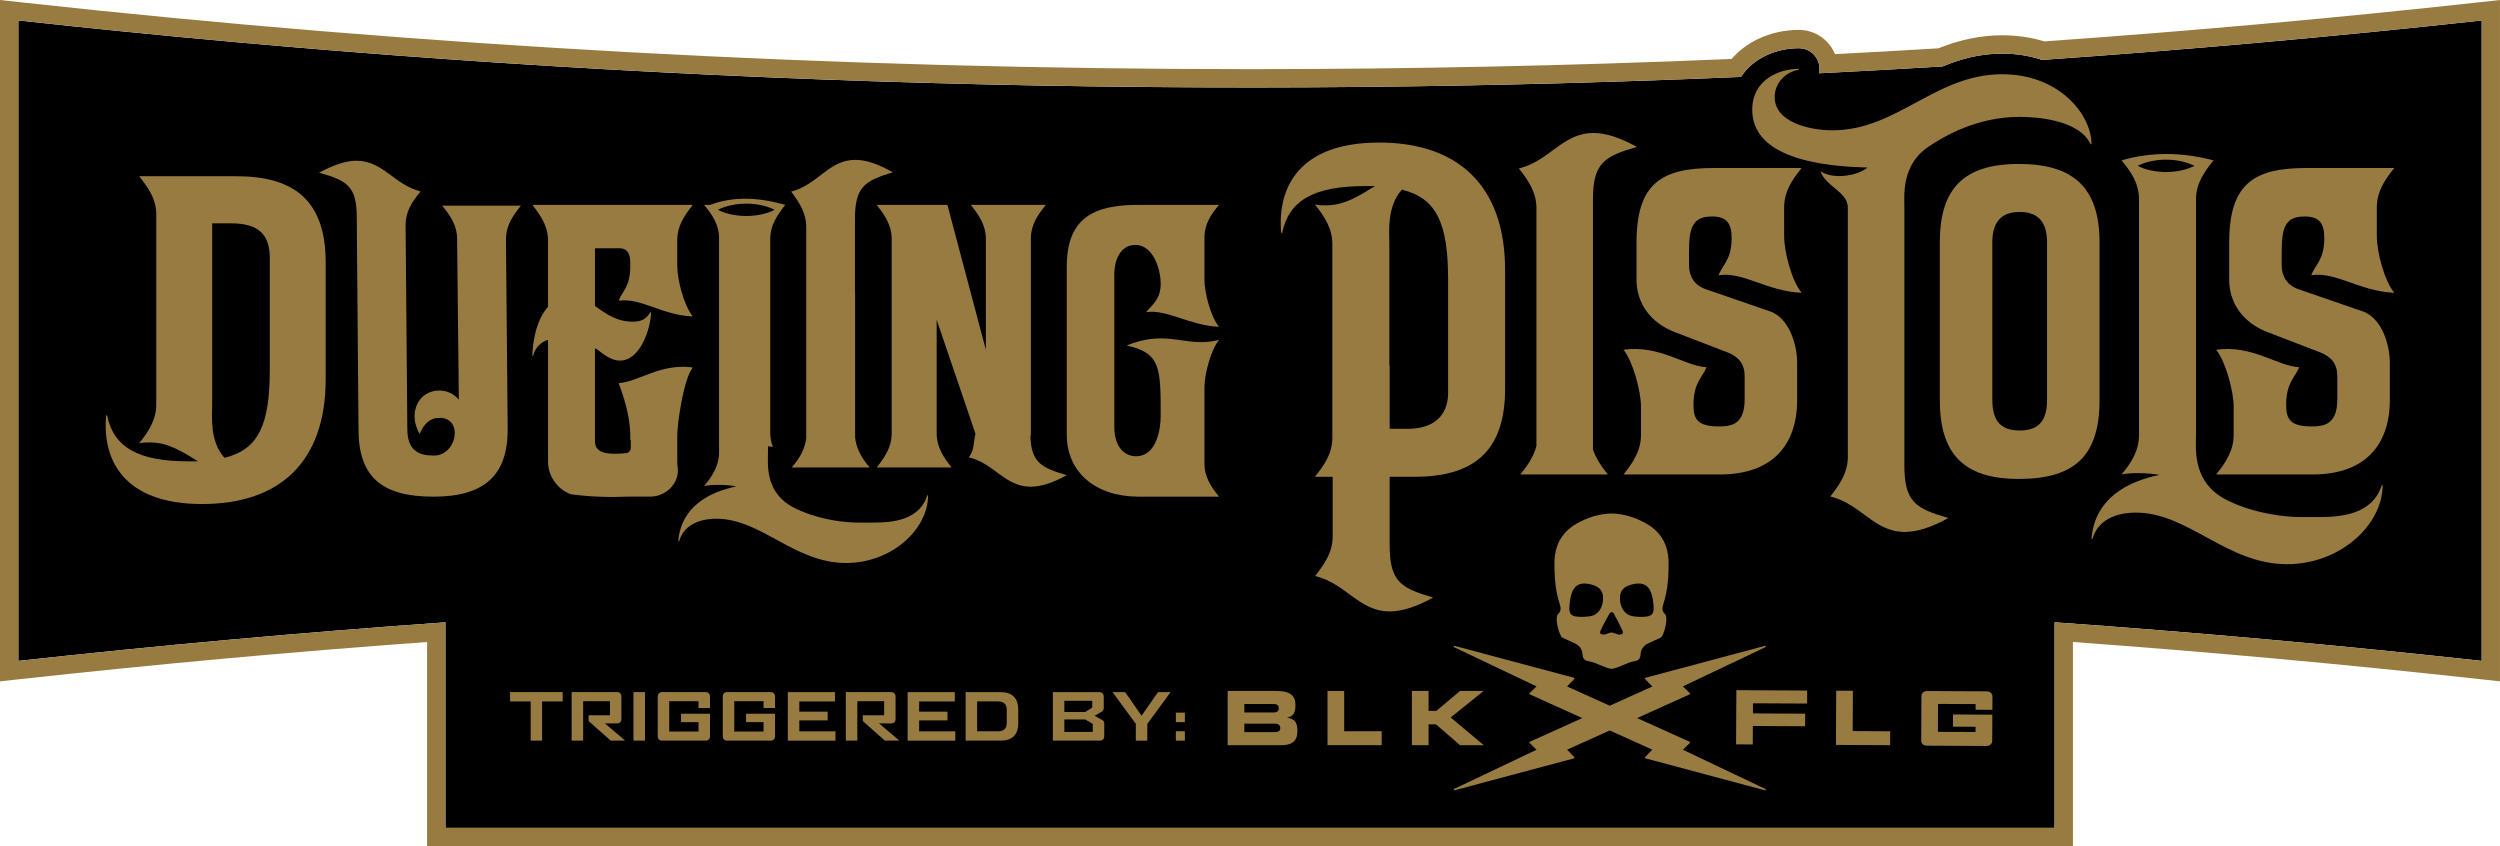 <svg viewBox="0 0 1637.62 554.31" xmlns="http://www.w3.org/2000/svg" data-name="Layer 2" id="Layer_2">
  <defs>
    <style>
      .cls-1 {
        fill: #987b40;
      }
    </style>
  </defs>
  <g data-name="Layer 1" id="Layer_1-2">
    <g>
      <path d="M1625.62,13.39c-95.48,10.51-191.51,19.12-287.89,25.85-8.2-2.7-17.03-4.13-26.19-4.13-14.69,0-27.52,3.57-39.12,8.41-26.89,1.64-53.81,3.13-80.74,4.47.13-.76.2-1.53.2-2.32v-.59c0-7.46-6.04-13.5-13.5-13.5-14.89,0-29.89,6.4-37.98,18.79C763.7,66.62,383.72,54.29,12,13.39v419.53c92.8-10.21,186.12-18.63,279.77-25.28v134.67h1054.09v-134.67c93.65,6.65,186.97,15.07,279.77,25.28V13.39Z"></path>
      <path d="M1625.62,13.39v419.53c-92.8-10.21-186.11-18.63-279.77-25.28v134.67H291.77v-134.67c-93.65,6.65-186.97,15.07-279.77,25.28V13.39c266.11,29.28,536.39,43.91,806.73,43.91,107.29,0,214.64-2.31,321.67-6.92,8.09-12.39,23.09-18.79,37.98-18.79,7.46,0,13.5,6.04,13.5,13.5v.59c0,.79-.07,1.56-.2,2.32,26.93-1.35,53.85-2.83,80.74-4.47,11.6-4.84,24.43-8.41,39.12-8.41,9.16,0,18,1.42,26.19,4.13,96.38-6.74,192.41-15.35,287.89-25.85M1637.62,0l-13.31,1.46c-93.83,10.32-189.76,18.95-285.14,25.65-8.83-2.65-18.11-4-27.62-4-13.77,0-27.47,2.8-41.82,8.55-22.2,1.35-44.92,2.62-67.72,3.79-3.81-9.3-12.96-15.87-23.61-15.87-9.33,0-18.56,2.04-26.69,5.91-6.82,3.24-12.75,7.72-17.42,13.13-104.57,4.42-210.69,6.67-315.53,6.67C548.69,45.3,277.7,30.55,13.31,1.46L0,0v446.32l13.31-1.46c87.77-9.66,177.35-17.83,266.45-24.32v133.78h1078.09v-133.78c89.1,6.49,178.68,14.66,266.45,24.32l13.31,1.46V0h0Z" class="cls-1"></path>
      <g>
        <path d="M289.6,134.7c5.54,6.55,9.82,13.1,9.82,21.91l1.14,105.26c-3.02-3.78-7.55-6.05-12.84-6.05-13.35,0-20.91,14.36-12.85,28.46,2.78-6.55,6.55-10.58,13.1-10.58,15.11,0,11.83,22.92-2.26,24.68h-2.27c-9.32,0-16.62-3.52-16.62-17.12l-1.14-133.92c0-8.81,4.29-15.36,9.83-21.91-17.38-4.53-24.69-20.14-42.06-20.14-6.29,0-14.1,2.26-24.43,7.81,18.64,5.28,24.68,9.07,24.68,29.46l1.14,138.71c0,31.48,15.62,44.08,49.11,44.08s48.61-14.11,48.61-44.08l-1.14-124.64c0-8.81,4.54-15.36,9.83-21.91h-51.63Z" class="cls-1"></path>
        <path d="M798.53,134.2h-52.69c-28.18,0-47.05,7.6-47.05,40.43v110.02c0,24.75,18.87,40.68,47.05,40.68h52.69c-5.39-6.62-9.56-12.99-9.56-21.57v-49.99c0-8.58,4.16-24.5,9.56-31.12-4.16.99-8.09,1.48-11.76,1.48-9.07,0-16.67-2.46-26.22-2.46-6.37,0-13.47.98-22.54,4.66,22.3,4.9,22.3,14.46,22.3,46.31,0,7.84-2.45,26.22-16.17,26.22-7.84,0-14.21-6.37-14.21-19.35v-99.49c0-13.23,6.37-19.6,13.72-19.6,11.77,0,16.66,15.93,16.66,25.48,0,10.29-5.64,13.72-9.56,18.62,13.23-2.2,28.92,8.82,47.78,9.56-5.39-6.37-9.56-22.29-9.56-30.88v-27.69c0-8.58,4.16-14.95,9.56-21.32Z" class="cls-1"></path>
        <path d="M1180.16,110.05h-57.31c-33.8,0-50.85,9.41-50.85,48.79v24.39c0,15.87,9.7,28.51,25.27,34.39l34.39,13.22c7.35,2.95,11.17,7.64,11.17,15.58v14.99c0,15.87-7.64,17.93-16.76,17.93-14.4,0-16.75-5-16.75-14.11,0-14.69,5.87-17.93,8.52-24.68-14.7-.89-30.57-14.7-54.38-11.47,6.17,7.64,11.46,27.04,11.46,37.33v18.52c0,10.29-5.29,18.22-11.46,25.87h63.2c33.8,0,50.55-18.81,50.55-48.79v-24.4c0-12.64-5.59-29.1-17.34-33.5l-42.61-14.7c-7.35-2.64-10.88-8.23-10.88-15.87v-8.22c0-15.87,2.06-23.52,14.99-23.52,9.99,0,12.93,4.71,12.93,14.41,0,14.1-6.17,17.33-8.52,24.1,15.87-2.64,31.75,10.58,54.38,11.46-6.46-7.63-11.46-26.74-11.46-37.04v-18.81c0-10.29,5-17.93,11.46-25.86Z" class="cls-1"></path>
        <path d="M1568.39,191.76c-6.46-7.63-11.46-26.74-11.46-37.04v-18.81c0-10.29,5-17.93,11.46-25.86h-57.31c-33.8,0-50.85,9.41-50.85,48.79v24.39c0,15.87,9.7,28.51,25.27,34.39l34.39,13.22c7.35,2.95,11.17,7.64,11.17,15.58v14.99c0,15.87-7.64,17.93-16.76,17.93-14.4,0-16.75-5-16.75-14.11,0-14.69,5.87-17.93,8.52-24.68-14.7-.89-30.57-14.7-54.38-11.47,6.17,7.64,11.46,27.04,11.46,37.33v18.52c0,10.29-5.29,18.22-11.46,25.87h63.2c33.8,0,50.55-18.81,50.55-48.79v-24.4c0-12.64-5.59-29.1-17.34-33.5l-42.61-14.7c-7.35-2.64-10.88-8.23-10.88-15.87v-8.22c0-15.87,2.06-23.52,14.99-23.52,9.99,0,12.93,4.71,12.93,14.41,0,14.1-6.17,17.33-8.52,24.1,15.87-2.64,31.75,10.58,54.38,11.46Z" class="cls-1"></path>
        <path d="M1322.4,107.4c-36.44,0-51.73,16.46-51.73,51.44v103.17c0,34.98,15.29,51.72,51.73,51.72s52.9-14.98,52.9-51.72v-103.17c0-36.74-17.92-51.44-52.9-51.44ZM1340.92,262.01c0,15.87-7.64,19.98-17.93,19.98s-17.93-4.11-17.93-19.98v-103.17c0-15.58,7.94-19.99,17.93-19.99s17.93,4.41,17.93,19.99v103.17Z" class="cls-1"></path>
        <path d="M1560.17,317.85c-6.17,19.11-26.15,20.87-41.73,20.87h-10.29c-21.76,0-43.21-6.76-54.09-13.82-17.93-12.05-15.58-31.74-15.58-39.97v-154.31c0-10.29,5.3-17.93,11.47-25.57-20.51-5.44-40.61-5.68-60.26,0,6.47,7.64,11.46,15.28,11.46,25.57v154.31c0,10.28-4.99,18.22-11.46,25.87,2.65-.59,6.77-.88,10.88-.88,5.59,0,11.17.58,13.82,1.17-19.4,4.11-42.04,14.41-44.39,41.73l.59.31c4.41-15.59,20.87-17.35,28.51-17.35,34.39,0,59.38,33.8,99.06,33.8,33.79,0,62.3-24.69,62.6-51.73h-.59ZM1400.22,108.64c10.69-5.38,26.55-5.42,37.23,0-10.67,5.41-26.53,5.38-37.23,0Z" class="cls-1"></path>
        <path d="M607.48,324.41c-5.29,16.4-22.44,17.91-35.81,17.91h-8.83c-18.67,0-37.08-5.8-46.41-11.86-15.38-10.34-13.37-27.23-13.37-34.3v-3.87c1.09.15,2.17.32,3.23.51-1-2.74-1.74-5.59-1.74-8.76v-127.69c0-8.81,4.54-15.36,9.82-22.16-17.76-5.05-34.29-5.65-49.11,0,0,.01.02.02.02.02h-4.08c5.55,6.56,9.83,13.12,9.83,21.95v140c0,8.83-4.28,15.64-9.83,22.2,2.27-.5,5.8-.76,9.33-.76,4.79,0,9.59.51,11.86,1.01-16.65,3.53-36.07,12.36-38.09,35.81l.51.26c3.78-13.37,17.9-14.88,24.46-14.88,29.51,0,50.95,29,85,29,29,0,53.46-21.18,53.71-44.39h-.5ZM470.22,137.44c10.68-5.37,26.54-5.41,37.23,0-10.68,5.42-26.54,5.38-37.23,0Z" class="cls-1"></path>
        <path d="M1043.47,130.62c0-23.81,7.34-28.22,28.8-34.39-11.75-6.47-20.87-9.11-28.51-9.11-20.28,0-28.51,18.22-48.79,23.22,6.17,7.94,11.46,15.58,11.46,25.87v155.92c-1.76,6.98-5.9,12.91-10.55,18.68h57.31c-4.13-5.11-7.71-10.42-9.73-16.41v-163.77Z" class="cls-1"></path>
        <path d="M674.97,286.56c.16-.82.28-1.66.28-2.52v-127.69c0-8.81,4.29-15.36,9.82-22.16h-49.11c5.29,6.79,9.83,13.34,9.83,22.16v72.78l-25.19-94.94h-46.33c5.28,6.79,9.82,13.34,9.82,22.16v127.69c0,8.81-4.54,15.62-9.82,22.16h49.11c-5.29-6.55-9.82-13.35-9.82-22.16v-74.55l25.43,74.64c-1.48,5.68-.52,10.48-4.36,15.42,16.84,4.14,23.67,19.27,40.5,19.27,6.35,0,13.91-2.19,23.67-7.56-16.59-4.77-23.02-8.28-23.82-24.7Z" class="cls-1"></path>
        <path d="M903.32,93.38c-52.02,0-66.72,29.09-64.08,59.07l.59.3c4.41-21.46,20.58-30.86,54.67-30.86h6.17c-9.7,5.87-19.39,12.63-32.04,12.63-2.35,0-4.7,0-7.34-.59,6.17,7.65,11.46,15.59,11.46,25.87v126.97c0,10.29-5.29,17.93-11.46,25.58h11.67v39.08c0,10.29-5.29,17.93-11.46,25.87,20.28,4.99,28.8,23.21,48.79,23.21,7.64,0,16.76-2.64,28.51-9.11-21.45-6.17-28.51-10.58-28.51-34.39v-44.66h15.96c37.91,0,59.66-15.58,59.66-57.61v-77.89c0-55.26-30.86-83.47-82.59-83.47ZM948.58,257.37c0,15.45-10.2,23.35-25.55,23.49-.17,0-.31.02-.49.02h-12.25v-41.58h-.21v-79.5c0-8.23-1.76-24.4,8.23-35.57,22.92,5.59,30.27,22.34,30.27,59.08v74.06Z" class="cls-1"></path>
        <path d="M154.83,115.44h-63.69c6.04,7.5,11.23,14.99,11.23,25.08v124.51c0,10.08-5.19,17.87-11.23,25.36,2.59-.57,4.89-.57,7.19-.57,12.4,0,21.91,6.63,31.43,12.39h-6.06c-33.43,0-49.28-9.23-53.61-30.26l-.58.28c-2.59,29.4,11.83,57.93,62.84,57.93s80.99-27.67,80.99-81.85v-76.38c0-41.21-21.33-56.49-58.51-56.49ZM176.73,241.97c0,36.03-7.2,52.45-29.68,57.93-9.8-10.95-8.07-26.8-8.07-34.87v-118.74h12.1c18.73,0,25.65,7.48,25.65,23.05v72.63Z" class="cls-1"></path>
        <path d="M453.38,240.62c-20.82-2.61-34.84,9.31-47.78,10.3-.18.01-.3.2-.23.37,2.19,5.81,7.5,20.4,7.5,34.06,0,.75,0,1.63-.02,2.53,0,.1.08.19.18.19s.18.08.18.18v5.11c0,1.82-1.4,3.34-3.21,3.5-9.39.83-17.64.69-19.71-4.63-.34-.87-.57-1.81-.57-2.8v-60.7c0-.38.44-.59.74-.36,5.23,4.01,10.04,7.85,15.57,7.85,13.09,0,19.93-19.85,20.5-31.43,0-.07-.04-.14-.1-.17l-.26-.13c-.09-.05-.2,0-.24.08-2.91,5.63-8.1,6.15-11.22,6.15-11.25,0-18.06-5.46-24.86-10.17-.07-.05-.12-.13-.12-.22v-37.26c0-.25.2-.46.46-.46h15.32c7.89,0,7.36,7.36,7.36,11.83,0,13.34-5.26,16.41-7.46,22.17-.08.19.09.4.3.37,13.89-2.02,27.86,9.31,47.56,10.3.24.01.4-.24.25-.42-5.6-7.1-9.88-23.66-9.88-32.68v-16.83c0-9.01,4.29-15.75,9.89-22.69.14-.18.02-.44-.2-.44h-104.04c-.23,0-.35.26-.21.44,5.37,6.94,9.91,13.68,9.91,22.69v43.55c0,.06-.02.12-.06.16-8.03,8.88-10.15,24.4-10.19,31.82,0,.1.08.18.18.18h.2c.08,0,.16-.06.18-.14,1.32-5.58,5.12-8.69,9.45-10.28.12-.04.25.05.25.17v79.37c-.05,9.84,6.16,18.23,14.84,21.56.02,0,.04.01.06.01,12.17,1.7,24.77,2.08,37.66,1.57h14.33c10.47,0,19.48-8.95,18.02-19.32-.17-1.23-.26-2.51-.26-3.82v-16.56c0-9.04,4.32-37.5,9.96-44.57.13-.17.01-.4-.2-.42Z" class="cls-1"></path>
        <path d="M1247.46,304.92v-169.01c0-7.93-2.06-27.63,15.57-39.68,10.88-7.35,32.34-19.69,59.97-19.69,9.41,0,38.8,1.47,46.44,17.93h.59c0-19.4-21.17-45.85-58.49-45.85-43.8,0-68.78,36.74-111.11,36.74-15.87,0-37.92-5.59-37.92-21.75,0-9.99,7.94-16.76,15.87-17.93v-.59c-12.93,0-30.57,7.06-30.57,26.75s17.34,36.44,75.54,37.92c-4.4,3.52-11.75,5.58-18.52,5.58-4.99,0-9.41-1.17-12.34-3.23,3.23,9.99,17.93,13.52,17.93,23.8v163.43c0,10.29-5.29,17.93-11.46,25.87,20.28,4.99,28.51,23.22,48.79,23.22,7.64,0,16.76-2.64,28.51-9.11-21.46-6.18-28.8-10.58-28.8-34.39Z" class="cls-1"></path>
        <path d="M560.13,286.4c.6,6.07,3.2,12.54,9.57,19.8h-51.07c6.12-6.97,8.76-13.22,9.49-19.08v-138.43c0-9.22-4.56-16.06-9.87-23.17,17.46-4.47,24.55-20.8,42.02-20.8,6.58,0,14.43,2.37,24.55,8.16-18.48,5.54-24.8,9.48-24.8,30.81v47.12c.02.42.11.81.11,1.24v94.35Z" class="cls-1"></path>
      </g>
      <g>
        <g>
          <path d="M355.1,459.48v25.67h-7.49v-25.67h-13.48v-6.12h34.45v6.12h-13.48Z" class="cls-1"></path>
          <path d="M400.05,485.15l-14.48-12.82v-3.79h13.98v-9.24h-17.56v25.84h-7.53v-31.79h29.75c1.71,0,2.83,1.17,2.83,3v14.61c0,1.79-1.12,2.91-2.83,2.91h-7.99l12.98,10.99v.29h-9.15Z" class="cls-1"></path>
          <path d="M414.95,485.15v-31.79h7.53v31.79h-7.53Z" class="cls-1"></path>
          <path d="M462.22,485.15h-28.59c-1.75,0-2.79-1.17-2.79-3v-25.8c0-1.83,1.12-3,2.87-3h28.5c1.75,0,2.87,1.17,2.87,3v7.41h-7.53v-4.45h-19.18v19.89h19.18v-6.16h-11.44v-5.53h18.97v14.65c0,1.83-1.12,3-2.87,3Z" class="cls-1"></path>
          <path d="M504.83,485.15h-28.59c-1.75,0-2.79-1.17-2.79-3v-25.8c0-1.83,1.12-3,2.87-3h28.5c1.75,0,2.87,1.17,2.87,3v7.41h-7.53v-4.45h-19.18v19.89h19.18v-6.16h-11.44v-5.53h18.97v14.65c0,1.83-1.12,3-2.87,3Z" class="cls-1"></path>
          <path d="M516.06,485.15v-31.79h30.88v6.12h-23.34v6.7h18.56v5.7h-18.56v7.16h23.68v6.12h-31.21Z" class="cls-1"></path>
          <path d="M579.65,485.15l-14.48-12.82v-3.79h13.98v-9.24h-17.56v25.84h-7.53v-31.79h29.75c1.71,0,2.83,1.17,2.83,3v14.61c0,1.79-1.12,2.91-2.83,2.91h-7.99l12.98,10.99v.29h-9.15Z" class="cls-1"></path>
          <path d="M594.55,485.15v-31.79h30.88v6.12h-23.34v6.7h18.56v5.7h-18.56v7.16h23.68v6.12h-31.21Z" class="cls-1"></path>
          <path d="M655.38,485.15h-22.84v-31.79h22.84c7.57,0,11.61,3.83,11.61,11.4v9.15c0,7.53-4.04,11.24-11.61,11.24ZM659.46,465.05c0-3.87-1.91-5.58-5.78-5.58h-13.61v19.56h13.61c3.87,0,5.78-1.71,5.78-5.58v-8.41Z" class="cls-1"></path>
          <path d="M720.47,485.15h-30.79v-31.79h30.5c1.75,0,2.83,1.17,2.83,3v7.28c0,1.33-.5,2.12-1.67,2.75l-4.37,2.5,4.66,2.5c1.17.58,1.71,1.25,1.71,2.66v8.11c0,1.83-1.12,3-2.87,3ZM715.47,459.06h-18.27v7.32h13.69l4.58-2.87v-4.45ZM715.8,474.13l-4.91-2.83h-13.69v8.16h18.6v-5.33Z" class="cls-1"></path>
          <path d="M751.55,474.17v10.99h-7.53v-10.99l-15.06-20.55v-.25h8.07l10.74,15.48,10.78-15.48h8.07v.25l-15.06,20.55Z" class="cls-1"></path>
          <path d="M770.24,473.04v-6.24h5.91v6.24h-5.91ZM770.24,485.15v-6.16h5.91v6.16h-5.91Z" class="cls-1"></path>
        </g>
        <g>
          <g>
            <path d="M815.1,479.59h19.59c2.36,0,3.94-.54,3.94-2.6,0-2.4-1.58-2.95-3.94-2.95h-19.59v5.54ZM815.1,466.69h19.35c2.02,0,3.2-.74,3.2-2.75s-1.18-2.8-3.2-2.8h-19.35v5.54ZM804.17,452.61h31.46c8.71,0,12.95,2.35,12.95,9.32,0,6.08-2.21,7.26-5.27,8.14v.15c4.78.59,6.55,3.14,6.55,8.49,0,7.8-4.63,9.42-10.88,9.42h-34.8v-35.52Z" class="cls-1"></path>
            <polygon points="869.58 452.61 880.51 452.61 880.51 479 905.07 479 905.07 488.13 869.58 488.13 869.58 452.61" class="cls-1"></polygon>
            <polygon points="924.86 452.61 935.79 452.61 935.79 465.66 940.91 465.66 956.37 452.61 971.83 452.61 950.27 469.97 971.94 488.13 956.37 488.13 940.62 474.49 935.79 474.49 935.79 488.13 924.86 488.13 924.86 452.61" class="cls-1"></polygon>
          </g>
          <g>
            <polygon points="1137.4 452.09 1183.79 452.34 1183.74 460.87 1148.29 460.69 1148.25 467.31 1182.48 467.49 1182.44 475.73 1148.21 475.55 1148.15 487.67 1137.22 487.61 1137.4 452.09" class="cls-1"></polygon>
            <polygon points="1202.81 452.44 1213.73 452.5 1213.6 478.89 1238.16 479.02 1238.12 488.14 1202.63 487.96 1202.81 452.44" class="cls-1"></polygon>
            <path d="M1305.11,464.96l.04-8.6c.01-2.13-1.51-3.49-3.88-3.5l-38.72-.2c-2.37-.01-3.91,1.33-3.92,3.46l-.15,28.83c-.01,2.13,1.39,3.49,3.77,3.5l38.83.2c2.37.01,3.91-1.33,3.92-3.46l.09-17.05-25.78-.14-.04,8,14.81.08-.02,3.43-24.64-.13.09-18.28,24.64.13-.02,3.68,10.97.06Z" class="cls-1"></path>
          </g>
          <g>
            <path d="M1156.39,516.81l-54.02-25.68,4.56-4.47c.11-.11.16-.26.13-.41-.03-.15-.12-.28-.26-.34l-34.41-15.54,34.41-15.54c.14-.06.24-.19.26-.34.03-.15-.02-.31-.13-.41l-4.56-4.47,54.04-25.69c.21-.1.31-.35.23-.57-.08-.23-.31-.35-.54-.29l-78.28,20.93c-.16.04-.28.17-.32.33-.04.16,0,.33.12.45l4.74,4.9-27.92,12.61-27.92-12.61,4.74-4.9c.11-.12.16-.29.11-.45-.04-.16-.16-.28-.32-.33l-78.28-20.93c-.23-.06-.46.07-.54.29-.08.22.02.47.23.57l54.04,25.69-4.56,4.47c-.11.11-.16.26-.13.41.03.15.12.28.26.34l34.41,15.54-34.41,15.54c-.14.06-.24.19-.26.34-.03.15.02.31.13.41l4.56,4.47-54.02,25.68c-.21.1-.31.35-.23.57.08.23.31.35.54.29l78.26-20.92c.16-.04.28-.17.32-.32.04-.16,0-.33-.11-.45l-4.74-4.9,27.92-12.61,27.92,12.61-4.74,4.9c-.11.12-.16.29-.11.45.04.16.16.28.32.32l78.26,20.92s.08.02.12.02c.19,0,.36-.12.43-.31.08-.22-.02-.47-.23-.57" class="cls-1"></path>
            <path d="M1073.82,404.08c-1.82-.22-3.71-.2-5.46-.7-4.6-1.32-7.38-6.1-7.22-11.99.12-4.4,2.48-7.11,7.31-8.4,8.51-2.28,12.81.54,14.28,10.05,1.51,9.79.04,11.18-8.92,11.04M1060.46,415.74c-1.42-.46-2.84-.94-4.28-1.35-.18-.05-.37-.07-.56-.08-.19,0-.38.03-.56.08-1.44.4-2.85.89-4.28,1.35-2.56-.18-3.2-.83-2.16-3.07,1.65-3.59,3.59-7.05,5.53-10.49.98-1.74,2.67-1.6,3.39.62,1.94,3.44,3.43,6.29,5.08,9.88,1.03,2.24.39,2.89-2.16,3.07M1042.88,403.38c-1.74.5-3.63.48-5.46.7-8.96.14-10.43-1.26-8.92-11.04,1.47-9.51,5.77-12.33,14.28-10.05,4.84,1.29,7.19,4,7.31,8.4.16,5.89-2.62,10.68-7.22,11.99M1089.67,395.27c2.33-7.2,3.16-14.64,3.3-22.16.06-3.13.11-6.31-.3-9.4-1.23-9.23-6.2-16.2-14.14-20.69-7.56-4.27-15.22-6.49-22.91-6.67-7.69.18-15.36,2.4-22.91,6.67-7.94,4.49-12.91,11.45-14.14,20.69-.41,3.09-.36,6.27-.3,9.4.15,7.52.97,14.96,3.3,22.16,0,0,.41,1.32.57,2.07.41,2-.07,3.59-1.5,4.85-2.48,2.19.63,14.55,2.94,15.59,2.56,1.15,5.12,2.32,7.68,3.48,3.2,1.44,5.22,3.86,5.35,7.47.09,2.64,1.51,4,3.73,4.34,5.28.82,10.6,4.49,15.23,5.07h.12c4.62-.58,9.94-4.25,15.22-5.07,2.23-.34,3.64-1.7,3.73-4.34.13-3.62,2.15-6.03,5.35-7.47,2.56-1.15,5.11-2.32,7.68-3.48,2.32-1.04,5.42-13.4,2.94-15.59-1.43-1.27-1.91-2.85-1.5-4.85.16-.75.57-2.07.57-2.07" class="cls-1"></path>
          </g>
        </g>
      </g>
    </g>
  </g>
</svg>